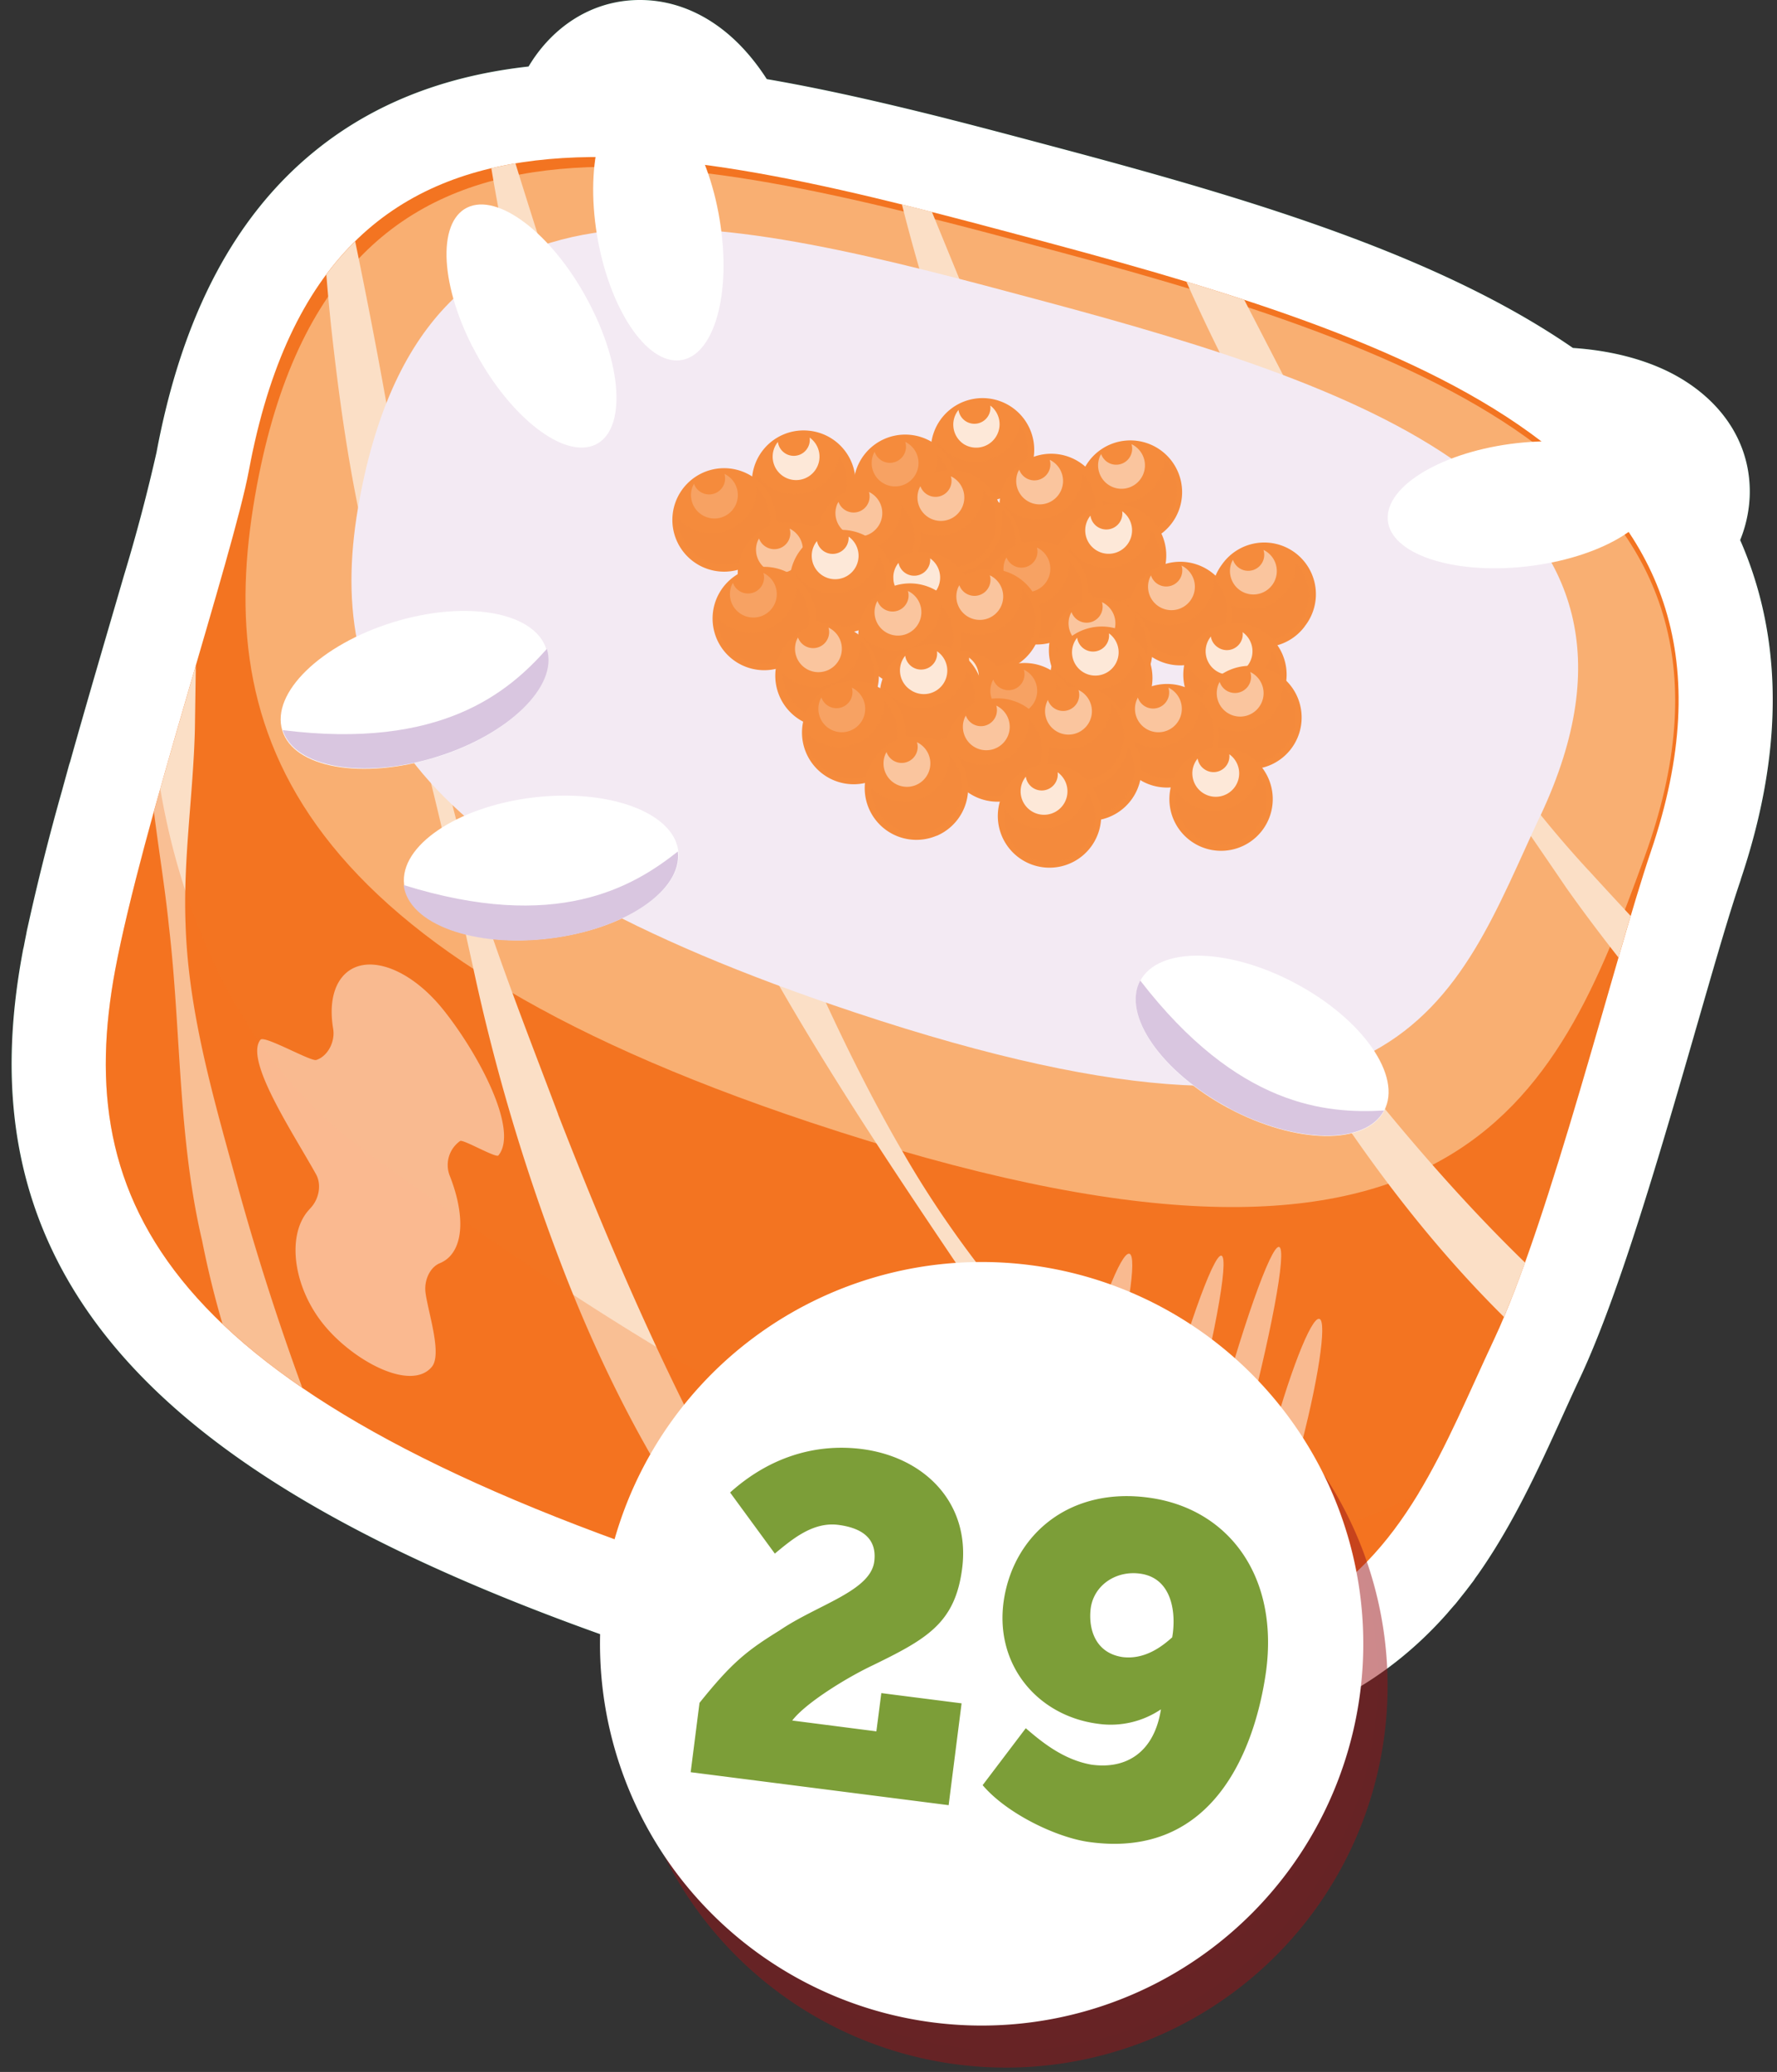 <svg viewBox="0 0 151 176" fill="none" xmlns="http://www.w3.org/2000/svg"><rect x="0" y="0" width="151" height="176" fill="#333333" stroke="none"/><path d="M54.3 4c2.66-.03 4.71 1.5 6.03 2.96.88.97 1.66 2.13 2.31 3.4 5.33.83 10.9 2.1 16.56 3.52l.97.25.05.01c3.28.84 6.6 1.73 9.94 2.62 15.5 4.16 31.3 8.9 42.15 16.74 2.67.06 5.21.54 7.29 1.47 2.25 1 5.24 3.23 5.08 7.07a7.04 7.04 0 0 1-1.29 3.74c3.96 7.61 4.43 16.8.68 27.82v.03c-1.47 4.31-3.56 11.96-5.97 20.11-2.35 7.95-5 16.4-7.52 21.73-2.35 5.01-4.75 10.96-8.23 15.92l-.34.47-.06.1-.04.04a8.2 8.2 0 0 1-.4.53l-.07.1-.81 1.02-.04.04-.06.07-.4.46-.16.19c-4.57 5.17-10.86 8.82-20.25 9.76-9.2.91-21.28-.77-37.68-5.88l-.99-.31-1.22-.39-.98-.32-1.13-.37c-22.75-7.56-36.83-15.6-44.68-24.8-8.12-9.52-9.17-19.8-7.19-30.46l.03-.17.03-.1.14-.73.11-.55.04-.22.24-1.07a196.98 196.98 0 0 1 2.67-10.52l.6-2.18.03-.06.03-.11c1.52-5.42 3.2-11.1 4.59-15.88a153.9 153.9 0 0 0 2.86-10.82c2-10.75 6.02-18.39 12.04-23.28 5.22-4.25 11.52-6.09 18.25-6.51.3-.79.68-1.53 1.14-2.21 1.12-1.64 3-3.2 5.65-3.23Z" fill="#006A39" stroke="#006A39" stroke-width="8" stroke-linejoin="round"/><path d="M54.3 4c2.66-.03 4.71 1.5 6.03 2.96.88.97 1.66 2.13 2.31 3.4 5.33.83 10.9 2.1 16.56 3.52l.97.25.05.01c3.28.84 6.6 1.73 9.94 2.62 15.5 4.16 31.3 8.9 42.15 16.74 2.67.06 5.21.54 7.29 1.47 2.25 1 5.24 3.23 5.08 7.07a7.04 7.04 0 0 1-1.29 3.74c3.96 7.61 4.43 16.8.68 27.82v.03c-1.47 4.31-3.56 11.96-5.97 20.11-2.35 7.95-5 16.4-7.52 21.73-2.35 5.01-4.75 10.96-8.23 15.92l-.34.47-.06.1-.04.04a8.2 8.2 0 0 1-.4.53l-.07.1-.81 1.02-.04.04-.06.07-.4.46-.16.19c-4.57 5.17-10.86 8.82-20.25 9.76-9.2.91-21.28-.77-37.68-5.88l-.99-.31-1.22-.39-.98-.32-1.13-.37c-22.75-7.56-36.83-15.6-44.68-24.8-8.12-9.52-9.17-19.8-7.19-30.46l.03-.17.03-.1.14-.73.11-.55.04-.22.24-1.07a196.98 196.98 0 0 1 2.67-10.52l.6-2.18.03-.06.03-.11c1.52-5.42 3.2-11.1 4.59-15.88a153.9 153.9 0 0 0 2.86-10.82c2-10.75 6.02-18.39 12.04-23.28 5.22-4.25 11.52-6.09 18.25-6.51.3-.79.68-1.53 1.14-2.21 1.12-1.64 3-3.2 5.65-3.23Z" fill="#fff" stroke="#fff" stroke-width="8" stroke-linejoin="round"/><path d="M140.28 72.34c11.1-32.61-18.8-43.04-51.15-51.71-32.36-8.67-61.32-16.43-67.98 19.33-1.31 7.04-9.19 30.74-11.36 42.41-3.67 19.7 4.07 35.74 49.2 50.74 54.78 18.2 59.44-1.2 67.97-19.34 4.72-10.02 10.31-32.6 13.32-41.43Z" fill="#F37421"/><path d="M139.73 72.84c-7.54 20.7-15.76 40.85-70.87 22.5-45.4-15.11-50.77-34.1-47.03-54.1 6.8-36.29 35.92-28.48 68.48-19.76 32.55 8.73 60.95 19.68 49.42 51.36Z" fill="#F9AF72"/><path d="M76.55 97.58c-5.56-9.62-9.74-19.96-14.02-30.18a789.66 789.66 0 0 1-18.73-53.52 31 31 0 0 0-2.05.41l.22 1.3c1.3 7.37 3.02 14.66 5.04 21.87a215.74 215.74 0 0 0 16.64 41.68c5.33 9.88 11.58 19.25 17.85 28.54 7.83 11.87 15.98 22.33 28 29.8a23 23 0 0 0 3.48-2.08 130.69 130.69 0 0 1-15.27-12.38c-8.24-7.37-15.67-15.8-21.16-25.45Zm-29.12-2.93c-3.8-10.08-7.88-20.14-10-30.75-1.29-6.05-1.85-12.24-2.7-18.34a511.17 511.17 0 0 0-4.55-25.06 24.3 24.3 0 0 0-2.45 2.82c.12 1.51.26 3.02.42 4.53.68 6.18 1.54 12.34 2.96 18.39 1.43 6.05 3.39 11.98 4.93 17.98 1.56 6 2.85 12.05 4.2 18.13a169.6 169.6 0 0 0 7.3 24.65c3.6 9.5 8.34 18.78 14.57 26.82l.32.4c1.72.54 3.4 1.05 5.02 1.51-1.7-2.53-3.3-5.13-4.8-7.81-5.94-10.63-10.8-21.9-15.23-33.27Zm87.57-20.7c-9.75-10.56-16.81-23.19-22.88-36.11l-6.39-12.37a223.4 223.4 0 0 0-4.92-1.55 151.14 151.14 0 0 0 8.09 15.69c7.76 12.2 16.08 23.88 24.22 35.84 1.4 1.98 2.88 3.94 4.41 5.89.36-1.24.7-2.42 1.04-3.53-1.2-1.29-2.4-2.58-3.57-3.87Zm-119.23 4.59c-.22-5.54.65-11.04.79-16.56l.08-5.44c-1.18 4.04-2.43 8.31-3.56 12.4.4 3.24.94 6.47 1.27 9.7 1.04 8.88.76 17.96 2.82 26.73a80.8 80.8 0 0 0 1.74 7.1 53.97 53.97 0 0 0 6.77 5.4c-2-5.47-3.79-11.02-5.36-16.67-2.02-7.4-4.31-14.95-4.55-22.66Zm75.63-30.74-12.21-29.8-2.55-.64c1 3.98 2.17 7.91 3.43 11.82 2.27 6.84 4.8 13.62 7.97 20.1 6.66 12.83 13.93 25.2 20.99 37.83 5.16 8.77 11.38 17.45 18.77 24.76a91.2 91.2 0 0 0 1.79-4.62c-6.8-6.6-12.88-14.02-18.55-21.48-8.79-11.36-14.73-24.56-19.64-37.97Z" fill="#FBDFC6"/><path d="M130.9 69.26c-7.33 15.62-11.35 32.36-58.26 16.74-38.64-12.86-45.25-26.66-42.08-43.63 5.76-30.82 30.55-24.18 58.26-16.75 27.71 7.42 54.7 16.77 42.09 43.64Z" fill="#F3EAF3"/><path d="M117.61 94.36c1.57-2.93-1.8-7.78-7.53-10.83-5.72-3.05-11.62-3.15-13.19-.21-1.56 2.93 1.81 7.78 7.53 10.83 5.72 3.05 11.63 3.14 13.2.21Z" fill="#fff"/><path d="M104.42 94.12c-5.72-3.05-9.1-7.9-7.53-10.83 8.32 10.78 15.86 11.32 20.72 11.04-1.56 2.93-7.47 2.84-13.2-.2Z" fill="#D9C6E0"/><path d="M36.98 64.36c6.2-1.9 10.42-6.03 9.45-9.2-.98-3.18-6.8-4.22-13-2.31-6.19 1.9-10.42 6.02-9.44 9.2.97 3.18 6.79 4.21 12.99 2.3Z" fill="#fff"/><path d="M37.02 64.32c-6.2 1.9-12.01.87-13-2.3 13.52 1.7 19.22-3.27 22.45-6.9.98 3.17-3.26 7.3-9.45 9.2Z" fill="#D9C6E0"/><path d="M46.72 79.7c6.44-.78 11.33-4.1 10.92-7.4-.4-3.3-5.94-5.33-12.38-4.55-6.43.79-11.32 4.1-10.92 7.4.4 3.3 5.95 5.34 12.38 4.55Z" fill="#fff"/><path d="M46.68 79.73c-6.43.78-11.98-1.25-12.38-4.55 13 4.05 19.48.17 23.3-2.85.4 3.3-4.48 6.61-10.92 7.4Z" fill="#D9C6E0"/><path d="M40.17 29.5c-2.88-5.62-2.98-10.97-.23-11.97 2.76-1 7.33 2.75 10.2 8.36 2.9 5.61 3 10.97.24 11.97s-7.33-2.75-10.2-8.36Zm10.47-10.12c-.88-6.25.78-11.34 3.7-11.38 2.94-.04 6.03 5 6.9 11.24.9 6.25-.77 11.34-3.7 11.38-2.93.04-6.02-5-6.9-11.24Zm78.46 28.8c-6.3.55-11.3-1.38-11.18-4.3.12-2.94 5.31-5.75 11.6-6.3 6.28-.55 11.28 1.38 11.16 4.3-.11 2.93-5.3 5.75-11.59 6.3Z" fill="#fff"/><path opacity=".5" d="M99.98 138.44c.7.19 3.2-6.94 5.61-15.92 2.4-8.98 3.8-16.41 3.1-16.6-.68-.19-3.2 6.94-5.6 15.92-2.4 8.98-3.8 16.41-3.1 16.6Zm-4.89.74c.69.19 3.2-6.94 5.6-15.92 2.41-8.98 3.8-16.41 3.1-16.6-.68-.18-3.2 6.95-5.6 15.92-2.4 8.98-3.8 16.42-3.1 16.6Zm-2.61-4.15c.7.2 2.62-4.77 4.31-11.07 1.7-6.3 2.5-11.57 1.8-11.75-.68-.19-2.61 4.77-4.3 11.08-1.69 6.3-2.5 11.56-1.8 11.74Zm1.68-16.78c-1.69 6.3-3.62 11.26-4.31 11.07-.7-.18.12-5.44 1.8-11.74 1.7-6.31 3.62-11.27 4.32-11.08.69.18-.12 5.44-1.81 11.75Zm11.84 16.61c.69.18 2.61-4.78 4.3-11.08 1.7-6.3 2.5-11.57 1.81-11.75-.69-.19-2.62 4.77-4.3 11.08-1.7 6.3-2.5 11.56-1.82 11.75Z" fill="#fff"/><path d="M30.6 97.43c-9.38-7.01-14.93-18.34-16.98-30.42a194.8 194.8 0 0 0-3.83 15.36c-3.67 19.7 4.07 35.74 49.2 50.74 41.33 13.73 54.13 6.06 61.59-6.33-26.5 14.68-64.1-10.6-89.99-29.35Z" fill="#F37421" style="mix-blend-mode:multiply" opacity=".3"/><path opacity=".5" d="M22.14 88.32c.32-.4 4.26 1.86 4.73 1.72.96-.3 1.63-1.53 1.44-2.66-.3-1.78-.07-3.37.77-4.39 1.78-2.15 5.61-.92 8.57 2.76 2.96 3.68 6.48 10.24 4.7 12.4-.2.24-3-1.39-3.25-1.23a2.5 2.5 0 0 0-.9 2.91c1.12 2.82 1.26 5.4.14 6.76-.27.33-.6.56-.96.71-.86.35-1.36 1.48-1.22 2.52.23 1.7 1.42 5.2.54 6.28-1.78 2.15-6.74-.52-9.24-3.64-2.51-3.13-3.1-7.4-1.32-9.56l.2-.23c.77-.78 1.01-2.04.51-2.93-2-3.59-6.11-9.73-4.71-11.43Z" fill="#fff"/><path d="M84.23 42.54a4.39 4.39 0 1 0-1.48-8.66 4.39 4.39 0 0 0 1.48 8.66Z" fill="#F58B3C"/><path d="M86.67 36.07a3.87 3.87 0 0 1-7 1.5 3.86 3.86 0 1 0 7-1.5Z" fill="#F58B3C" style="mix-blend-mode:multiply" opacity=".5"/><path opacity=".8" d="M84.15 34.45a1.36 1.36 0 0 1-2.7.37 1.98 1.98 0 0 0 .47 2.92 1.99 1.99 0 0 0 2.23-3.29Z" fill="#fff"/><path d="M100.2 43.27a4.4 4.4 0 1 1-8.1-3.4 4.4 4.4 0 0 1 8.1 3.4Z" fill="#F58B3C"/><path d="M98.92 38.89a3.85 3.85 0 0 1-6.64 2.7 3.87 3.87 0 1 0 6.64-2.7Z" fill="#F58B3C" style="mix-blend-mode:multiply" opacity=".5"/><path opacity=".5" d="M96.15 37.73a1.36 1.36 0 0 1-1.83 1.64 1.36 1.36 0 0 1-.75-.8l-.1.18a1.99 1.99 0 1 0 2.68-1.02Z" fill="#fff"/><path d="M88.21 47.18a4.39 4.39 0 1 0 1.98-8.55 4.39 4.39 0 0 0-1.98 8.55Z" fill="#F58B3C"/><path d="M91.96 40.22a3.85 3.85 0 0 1-6.64 2.7 3.87 3.87 0 1 0 6.64-2.7Z" fill="#F58B3C" style="mix-blend-mode:multiply" opacity=".5"/><path opacity=".5" d="M89.2 39.06a1.36 1.36 0 0 1-1.83 1.64 1.36 1.36 0 0 1-.76-.8l-.1.18a1.99 1.99 0 1 0 2.69-1.02Z" fill="#fff"/><path d="M79.82 44.61a4.39 4.39 0 1 0-5.8-6.6 4.39 4.39 0 0 0 5.8 6.6Z" fill="#F58B3C"/><path d="M79.68 38.68a3.85 3.85 0 0 1-5.36 3.59c-.5-.2-.92-.5-1.28-.87a3.87 3.87 0 1 0 6.64-2.72Z" fill="#F58B3C" style="mix-blend-mode:multiply" opacity=".5"/><path opacity=".2" d="M76.92 37.53a1.36 1.36 0 0 1-2.6.84l-.09.18a1.99 1.99 0 1 0 2.68-1.02Z" fill="#fff"/><path d="M95.72 52.41a4.39 4.39 0 1 0-4.03-7.8 4.39 4.39 0 0 0 4.03 7.8Z" fill="#F58B3C"/><path d="M96.9 46.34a3.87 3.87 0 0 1-7 1.5 3.86 3.86 0 1 0 7-1.5Z" fill="#F58B3C" style="mix-blend-mode:multiply" opacity=".5"/><path opacity=".8" d="M94.4 44.72a1.36 1.36 0 0 1-2.7.36 1.98 1.98 0 1 0 2.7-.36Z" fill="#fff"/><path d="M86.48 47.72a4.4 4.4 0 1 1-8.1-3.4 4.4 4.4 0 0 1 8.1 3.4Z" fill="#F58B3C"/><path d="M85.2 43.33a3.85 3.85 0 0 1-6.63 2.7 3.87 3.87 0 1 0 6.63-2.7Z" fill="#F58B3C" style="mix-blend-mode:multiply" opacity=".5"/><path opacity=".5" d="M82.44 42.17a1.36 1.36 0 0 1-1.83 1.64 1.36 1.36 0 0 1-.76-.8l-.1.19a1.99 1.99 0 1 0 2.69-1.03Z" fill="#fff"/><path d="M67.68 45.3a4.39 4.39 0 1 0 .99-8.72 4.39 4.39 0 0 0-1 8.72Z" fill="#F58B3C"/><path d="M71.32 38.8a3.87 3.87 0 0 1-7 1.5 3.86 3.86 0 1 0 7-1.5Z" fill="#F58B3C" style="mix-blend-mode:multiply" opacity=".5"/><path opacity=".8" d="M68.8 37.18a1.36 1.36 0 0 1-2.7.36 1.99 1.99 0 1 0 2.7-.37Z" fill="#fff"/><path d="M80.01 48.64a4.39 4.39 0 1 0 1.52-8.65 4.39 4.39 0 0 0-1.52 8.65Z" fill="#F58B3C"/><path d="M83.57 41.62a3.85 3.85 0 0 1-6.64 2.7 3.87 3.87 0 1 0 6.64-2.7Z" fill="#F58B3C" style="mix-blend-mode:multiply" opacity=".5"/><path opacity=".5" d="M80.8 40.46a1.36 1.36 0 0 1-1.83 1.64 1.36 1.36 0 0 1-.76-.8l-.09.18a1.99 1.99 0 1 0 2.68-1.02Z" fill="#fff"/><path d="M76.97 48.75a4.39 4.39 0 1 0-6.29-6.13 4.39 4.39 0 0 0 6.29 6.13Z" fill="#F58B3C"/><path d="M76.6 42.94a3.85 3.85 0 0 1-6.63 2.72 3.87 3.87 0 1 0 6.63-2.72Z" fill="#F58B3C" style="mix-blend-mode:multiply" opacity=".5"/><path opacity=".5" d="M73.84 41.79a1.36 1.36 0 0 1-1.83 1.64 1.36 1.36 0 0 1-.76-.8l-.1.18a1.99 1.99 0 1 0 2.69-1.02Z" fill="#fff"/><path d="M64.68 47.23a4.39 4.39 0 1 0-6.3-6.13 4.39 4.39 0 0 0 6.3 6.13Z" fill="#F58B3C"/><path d="M64.32 41.41a3.85 3.85 0 0 1-5.36 3.59 3.7 3.7 0 0 1-1.28-.88 3.87 3.87 0 1 0 6.64-2.71Z" fill="#F58B3C" style="mix-blend-mode:multiply" opacity=".5"/><path opacity=".2" d="M61.56 40.25a1.36 1.36 0 0 1-1.84 1.64 1.36 1.36 0 0 1-.75-.8l-.1.2a1.99 1.99 0 1 0 2.68-1.04Z" fill="#fff"/><path d="M80.15 55.27a4.39 4.39 0 1 0-3.64-7.99 4.39 4.39 0 0 0 3.64 8Z" fill="#F58B3C"/><path d="M81.56 49.07a3.87 3.87 0 0 1-7 1.5 3.86 3.86 0 1 0 7-1.5Z" fill="#F58B3C" style="mix-blend-mode:multiply" opacity=".5"/><path opacity=".8" d="M79.04 47.44a1.36 1.36 0 0 1-2.69.37 1.99 1.99 0 1 0 2.7-.37Z" fill="#fff"/><path d="M68.25 52.97a4.39 4.39 0 1 0-2.34-8.47 4.39 4.39 0 0 0 2.34 8.47Z" fill="#F58B3C"/><path d="M69.85 46.05a3.85 3.85 0 0 1-5.35 3.59c-.5-.2-.93-.5-1.28-.87a3.87 3.87 0 1 0 6.63-2.72Z" fill="#F58B3C" style="mix-blend-mode:multiply" opacity=".5"/><path opacity=".5" d="M67.1 44.9a1.36 1.36 0 0 1-1.84 1.64 1.36 1.36 0 0 1-.76-.8l-.1.18a1.99 1.99 0 1 0 2.69-1.02Z" fill="#fff"/><path d="M94.98 51.57a4.39 4.39 0 1 0-.54-8.77 4.39 4.39 0 0 0 .54 8.77Z" fill="#F58B3C"/><path d="M97.87 45.06a3.87 3.87 0 0 1-7 1.5 3.86 3.86 0 1 0 7-1.5Z" fill="#F58B3C" style="mix-blend-mode:multiply" opacity=".5"/><path opacity=".8" d="M95.36 43.43a1.36 1.36 0 0 1-2.7.37 1.99 1.99 0 1 0 2.7-.37Z" fill="#fff"/><path d="M110.87 53.2a4.39 4.39 0 1 0-7.04-5.24 4.39 4.39 0 0 0 7.04 5.25Z" fill="#F58B3C"/><path d="M110.13 47.87a3.87 3.87 0 0 1-6.64 2.7 3.86 3.86 0 1 0 6.64-2.7Z" fill="#F58B3C" style="mix-blend-mode:multiply" opacity=".5"/><path opacity=".5" d="M107.36 46.7a1.36 1.36 0 0 1-2.59.85l-.1.19a1.99 1.99 0 1 0 2.69-1.03Z" fill="#fff"/><path d="M104.44 53.58a4.4 4.4 0 1 1-8.1-3.4 4.4 4.4 0 0 1 8.1 3.4Z" fill="#F58B3C"/><path d="M103.16 49.2a3.85 3.85 0 0 1-6.64 2.7 3.87 3.87 0 1 0 6.64-2.7Z" fill="#F58B3C" style="mix-blend-mode:multiply" opacity=".5"/><path opacity=".5" d="M100.4 48.04a1.36 1.36 0 0 1-2.6.83l-.09.2a1.99 1.99 0 1 0 2.68-1.03Z" fill="#fff"/><path d="M87.35 54.68a4.39 4.39 0 1 0 1.52-8.65 4.39 4.39 0 0 0-1.52 8.65Z" fill="#F58B3C"/><path d="M90.88 47.67a3.85 3.85 0 0 1-6.64 2.7 3.87 3.87 0 1 0 6.64-2.7Z" fill="#F58B3C" style="mix-blend-mode:multiply" opacity=".5"/><path opacity=".2" d="M88.11 46.5a1.36 1.36 0 0 1-2.58.85l-.1.18a1.99 1.99 0 1 0 2.68-1.02Z" fill="#fff"/><path d="M108.86 59.29a4.39 4.39 0 1 0-7.94-3.74 4.39 4.39 0 0 0 7.94 3.74Z" fill="#F58B3C"/><path d="M108.1 55.32a3.87 3.87 0 0 1-7 1.5 3.86 3.86 0 1 0 7-1.5Z" fill="#F58B3C" style="mix-blend-mode:multiply" opacity=".5"/><path opacity=".8" d="M105.59 53.7a1.35 1.35 0 0 1-2.1 1.29 1.35 1.35 0 0 1-.6-.93l-.12.18a1.99 1.99 0 1 0 2.82-.54Z" fill="#fff"/><path d="M97.68 56.7a4.4 4.4 0 1 1-8.1-3.4 4.4 4.4 0 0 1 8.1 3.4Z" fill="#F58B3C"/><path d="M96.4 52.3a3.85 3.85 0 0 1-6.63 2.72 3.87 3.87 0 1 0 6.63-2.72Z" fill="#F58B3C" style="mix-blend-mode:multiply" opacity=".5"/><path opacity=".5" d="M93.64 51.15a1.36 1.36 0 0 1-1.83 1.64 1.36 1.36 0 0 1-.76-.8l-.09.18a1.99 1.99 0 1 0 2.68-1.02Z" fill="#fff"/><path d="M70.29 53.62a4.39 4.39 0 1 0 2.27-8.48 4.39 4.39 0 0 0-2.27 8.48Z" fill="#F58B3C"/><path d="M74.63 47.22a3.87 3.87 0 0 1-7 1.5 3.86 3.86 0 1 0 7-1.5Z" fill="#F58B3C" style="mix-blend-mode:multiply" opacity=".5"/><path opacity=".8" d="M72.11 45.6a1.36 1.36 0 0 1-2.69.36 1.99 1.99 0 1 0 2.7-.37Z" fill="#fff"/><path d="M82.96 56.96a4.39 4.39 0 1 0 2.28-8.48 4.39 4.39 0 0 0-2.28 8.48Z" fill="#F58B3C"/><path d="M86.88 50.03a3.85 3.85 0 0 1-6.64 2.71 3.87 3.87 0 1 0 6.63-2.71Z" fill="#F58B3C" style="mix-blend-mode:multiply" opacity=".5"/><path opacity=".5" d="M84.11 48.87a1.36 1.36 0 0 1-1.83 1.64 1.36 1.36 0 0 1-.76-.8l-.1.19a1.99 1.99 0 1 0 2.69-1.03Z" fill="#fff"/><path d="M78.78 58.09a4.39 4.39 0 1 0-3.2-8.17 4.39 4.39 0 0 0 3.2 8.17Z" fill="#F58B3C"/><path d="M79.92 51.36a3.85 3.85 0 0 1-6.64 2.71 3.87 3.87 0 1 0 6.63-2.71Z" fill="#F58B3C" style="mix-blend-mode:multiply" opacity=".5"/><path opacity=".5" d="M77.15 50.2a1.36 1.36 0 0 1-1.83 1.64 1.36 1.36 0 0 1-.76-.8l-.09.19a1.99 1.99 0 1 0 2.68-1.03Z" fill="#fff"/><path d="M63.73 56.76a4.39 4.39 0 1 0 2.27-8.48 4.39 4.39 0 0 0-2.27 8.48Z" fill="#F58B3C"/><path d="M67.64 49.83a3.85 3.85 0 0 1-6.64 2.7 3.87 3.87 0 1 0 6.64-2.7Z" fill="#F58B3C" style="mix-blend-mode:multiply" opacity=".5"/><path opacity=".2" d="M64.87 48.67a1.36 1.36 0 0 1-1.83 1.64 1.36 1.36 0 0 1-.76-.8l-.1.19a1.99 1.99 0 1 0 2.69-1.03Z" fill="#fff"/><path d="M82.47 64a4.39 4.39 0 1 0-1.7-8.62 4.39 4.39 0 0 0 1.7 8.61Z" fill="#F58B3C"/><path d="M84.86 57.49a3.87 3.87 0 0 1-7 1.5 3.86 3.86 0 1 0 7-1.5Z" fill="#F58B3C" style="mix-blend-mode:multiply" opacity=".5"/><path opacity=".8" d="M82.34 55.86a1.36 1.36 0 0 1-2.7.37 1.99 1.99 0 1 0 2.7-.37Z" fill="#fff"/><path d="M74.43 58.86a4.4 4.4 0 1 1-8.1-3.4 4.4 4.4 0 0 1 8.1 3.4Z" fill="#F58B3C"/><path d="M73.15 54.47a3.85 3.85 0 0 1-5.35 3.59c-.5-.21-.93-.51-1.28-.88a3.87 3.87 0 1 0 6.63-2.71Z" fill="#F58B3C" style="mix-blend-mode:multiply" opacity=".5"/><path opacity=".5" d="M70.4 53.31a1.36 1.36 0 0 1-1.83 1.64 1.36 1.36 0 0 1-.76-.8l-.1.19a1.99 1.99 0 1 0 2.69-1.03Z" fill="#fff"/><path d="M92.4 61.83a4.39 4.39 0 1 0 2.28-8.48 4.39 4.39 0 0 0-2.27 8.48Z" fill="#F58B3C"/><path d="M96.75 55.43a3.87 3.87 0 0 1-7 1.5 3.86 3.86 0 1 0 7-1.5Z" fill="#F58B3C" style="mix-blend-mode:multiply" opacity=".5"/><path opacity=".8" d="M94.23 53.8a1.36 1.36 0 0 1-2.7.37 1.98 1.98 0 1 0 2.7-.37Z" fill="#fff"/><path d="M107.84 65.03a4.39 4.39 0 1 0-3.25-8.16 4.39 4.39 0 0 0 3.25 8.16Z" fill="#F58B3C"/><path d="M109 58.24a3.87 3.87 0 0 1-6.63 2.71 3.86 3.86 0 1 0 6.63-2.72Z" fill="#F58B3C" style="mix-blend-mode:multiply" opacity=".5"/><path opacity=".5" d="M106.24 57.08a1.36 1.36 0 0 1-2.6.84 1.99 1.99 0 1 0 2.59-.84Z" fill="#fff"/><path d="M103.32 63.96a4.4 4.4 0 1 1-8.1-3.4 4.4 4.4 0 0 1 8.1 3.4Z" fill="#F58B3C"/><path d="M102.04 59.57a3.85 3.85 0 0 1-6.63 2.71 3.87 3.87 0 1 0 6.63-2.71Z" fill="#F58B3C" style="mix-blend-mode:multiply" opacity=".5"/><path opacity=".5" d="M99.28 58.4a1.36 1.36 0 0 1-2.59.85l-.09.19a1.99 1.99 0 1 0 2.68-1.03Z" fill="#fff"/><path d="M88.6 64.82a4.39 4.39 0 1 0-3.26-8.15 4.39 4.39 0 0 0 3.25 8.15Z" fill="#F58B3C"/><path d="M89.76 58.04a3.85 3.85 0 0 1-6.64 2.71 3.87 3.87 0 1 0 6.64-2.71Z" fill="#F58B3C" style="mix-blend-mode:multiply" opacity=".5"/><path opacity=".2" d="M87 56.88a1.36 1.36 0 0 1-1.84 1.64 1.36 1.36 0 0 1-.76-.8l-.09.19a1.99 1.99 0 1 0 2.68-1.03Z" fill="#fff"/><path d="M105.74 71.8a4.39 4.39 0 1 0-3.96-7.84 4.39 4.39 0 0 0 3.96 7.84Z" fill="#F58B3C"/><path d="M106.98 65.7a3.87 3.87 0 0 1-7 1.5 3.86 3.86 0 1 0 7-1.5Z" fill="#F58B3C" style="mix-blend-mode:multiply" opacity=".5"/><path opacity=".8" d="M104.46 64.07a1.35 1.35 0 0 1-2.09 1.29 1.35 1.35 0 0 1-.6-.93l-.13.18a1.99 1.99 0 1 0 2.82-.54Z" fill="#fff"/><path d="M94.92 69.06a4.39 4.39 0 1 0-4.87-7.3 4.39 4.39 0 0 0 4.87 7.3Z" fill="#F58B3C"/><path d="M95.27 62.68a3.85 3.85 0 0 1-5.35 3.59c-.5-.21-.93-.51-1.28-.88a3.87 3.87 0 1 0 6.63-2.71Z" fill="#F58B3C" style="mix-blend-mode:multiply" opacity=".5"/><path opacity=".5" d="M92.51 61.52a1.36 1.36 0 0 1-1.83 1.64 1.36 1.36 0 0 1-.76-.8l-.09.19a1.99 1.99 0 1 0 2.68-1.03Z" fill="#fff"/><path d="M79.75 63.46a4.39 4.39 0 1 0-1.7-8.6 4.39 4.39 0 0 0 1.7 8.6Z" fill="#F58B3C"/><path d="M82.14 56.96a3.87 3.87 0 0 1-7 1.5 3.86 3.86 0 1 0 7-1.5Z" fill="#F58B3C" style="mix-blend-mode:multiply" opacity=".5"/><path opacity=".8" d="M79.62 55.33a1.36 1.36 0 0 1-2.7.37 1.98 1.98 0 0 0 .47 2.92 1.99 1.99 0 0 0 2.23-3.3Z" fill="#fff"/><path d="M95.67 64.16a4.4 4.4 0 1 1-8.1-3.4 4.4 4.4 0 0 1 8.1 3.4Z" fill="#F58B3C"/><path d="M94.4 59.77a3.85 3.85 0 0 1-6.64 2.7 3.87 3.87 0 1 0 6.63-2.7Z" fill="#F58B3C" style="mix-blend-mode:multiply" opacity=".5"/><path opacity=".5" d="M91.64 58.6a1.36 1.36 0 0 1-2.6.85l-.08.19a1.99 1.99 0 1 0 2.68-1.03Z" fill="#fff"/><path d="M87.1 67.43a4.39 4.39 0 1 0-4.9-7.28 4.39 4.39 0 0 0 4.9 7.28Z" fill="#F58B3C"/><path d="M87.43 61.1a3.85 3.85 0 0 1-5.36 3.58c-.5-.2-.93-.5-1.28-.87a3.87 3.87 0 1 0 6.64-2.72Z" fill="#F58B3C" style="mix-blend-mode:multiply" opacity=".5"/><path opacity=".5" d="M84.66 59.94a1.36 1.36 0 0 1-1.83 1.64 1.36 1.36 0 0 1-.76-.8l-.09.18a1.99 1.99 0 1 0 2.68-1.02Z" fill="#fff"/><path d="M74.05 66.35a4.39 4.39 0 1 0-3.43-8.07 4.39 4.39 0 0 0 3.43 8.07Z" fill="#F58B3C"/><path d="M75.15 59.57a3.85 3.85 0 0 1-5.36 3.58c-.5-.2-.93-.5-1.28-.87a3.87 3.87 0 1 0 6.63-2.72Z" fill="#F58B3C" style="mix-blend-mode:multiply" opacity=".5"/><path opacity=".2" d="M72.38 58.4a1.36 1.36 0 0 1-1.83 1.65 1.36 1.36 0 0 1-.75-.8l-.1.18a1.99 1.99 0 1 0 2.68-1.02Z" fill="#fff"/><path d="M92.84 71.74a4.39 4.39 0 1 0-7.32-4.85 4.39 4.39 0 0 0 7.32 4.85Z" fill="#F58B3C"/><path d="M92.38 67.22a3.87 3.87 0 0 1-7 1.5 3.86 3.86 0 1 0 7-1.5Z" fill="#F58B3C" style="mix-blend-mode:multiply" opacity=".5"/><path opacity=".8" d="M89.87 65.6a1.36 1.36 0 0 1-2.7.37 1.99 1.99 0 1 0 2.7-.37Z" fill="#fff"/><path d="M79.59 71a4.39 4.39 0 1 0-3.44-8.09 4.39 4.39 0 0 0 3.44 8.08Z" fill="#F58B3C"/><path d="M80.68 64.2a3.85 3.85 0 0 1-5.36 3.6c-.5-.22-.92-.52-1.28-.88a3.87 3.87 0 1 0 6.64-2.72Z" fill="#F58B3C" style="mix-blend-mode:multiply" opacity=".5"/><path opacity=".5" d="M77.92 63.05a1.36 1.36 0 0 1-2.59.83l-.1.2a1.99 1.99 0 1 0 2.69-1.03Z" fill="#fff"/><path style="mix-blend-mode:multiply" opacity=".5" d="M117.7 146.89a32.43 32.43 0 1 1-64.33-8.23 32.43 32.43 0 0 1 64.33 8.23Z" fill="url(#a)"/><path d="M115.64 143.27a32.43 32.43 0 1 1-64.33-8.22 32.43 32.43 0 0 1 64.33 8.22Z" fill="#fff"/><path d="M62.04 126.78c3.26-2.93 7.14-4.2 11.2-3.69 5.4.7 9.22 4.65 8.52 10.13-.6 4.67-3 6-7.66 8.27-2.11 1-5.63 3.15-6.78 4.66l7.15.92.42-3.25 6.82.87-1.1 8.65-21.92-2.8.75-5.89c2.7-3.36 3.96-4.4 6.8-6.15 3.21-2.19 7.73-3.33 8.05-5.86.26-2.06-1.2-2.87-3.06-3.11-2.2-.28-4 1.3-5.39 2.44l-3.8-5.19Zm25.12 20.02c1.24 1.06 3.12 2.67 5.59 3.1 3.03.42 5.34-1.12 5.9-4.7a7.63 7.63 0 0 1-5.32 1.23c-5.25-.67-8.93-5.15-8-10.69.92-5.45 5.6-9.44 12.3-8.52 6.71.91 11.06 6.6 9.95 14.78-.88 6.22-4.25 15.96-15.02 14.47-2.75-.37-7-2.4-9.06-4.83l3.66-4.83Zm12.45-7.73c.35-2.04 0-4.95-2.62-5.38-2.07-.34-4 .9-4.3 2.88-.22 1.6.25 3.82 2.7 4.19 1.94.24 3.43-.97 4.22-1.68v-.01Z" fill="#7C9E38"/><defs><radialGradient id="a" cx="0" cy="0" r="1" gradientUnits="userSpaceOnUse" gradientTransform="rotate(7.28 -1079.012 744.224) scale(32.428)"><stop offset=".04" stop-color="#B91318"/><stop offset="1" stop-color="#9A1318"/></radialGradient></defs></svg>